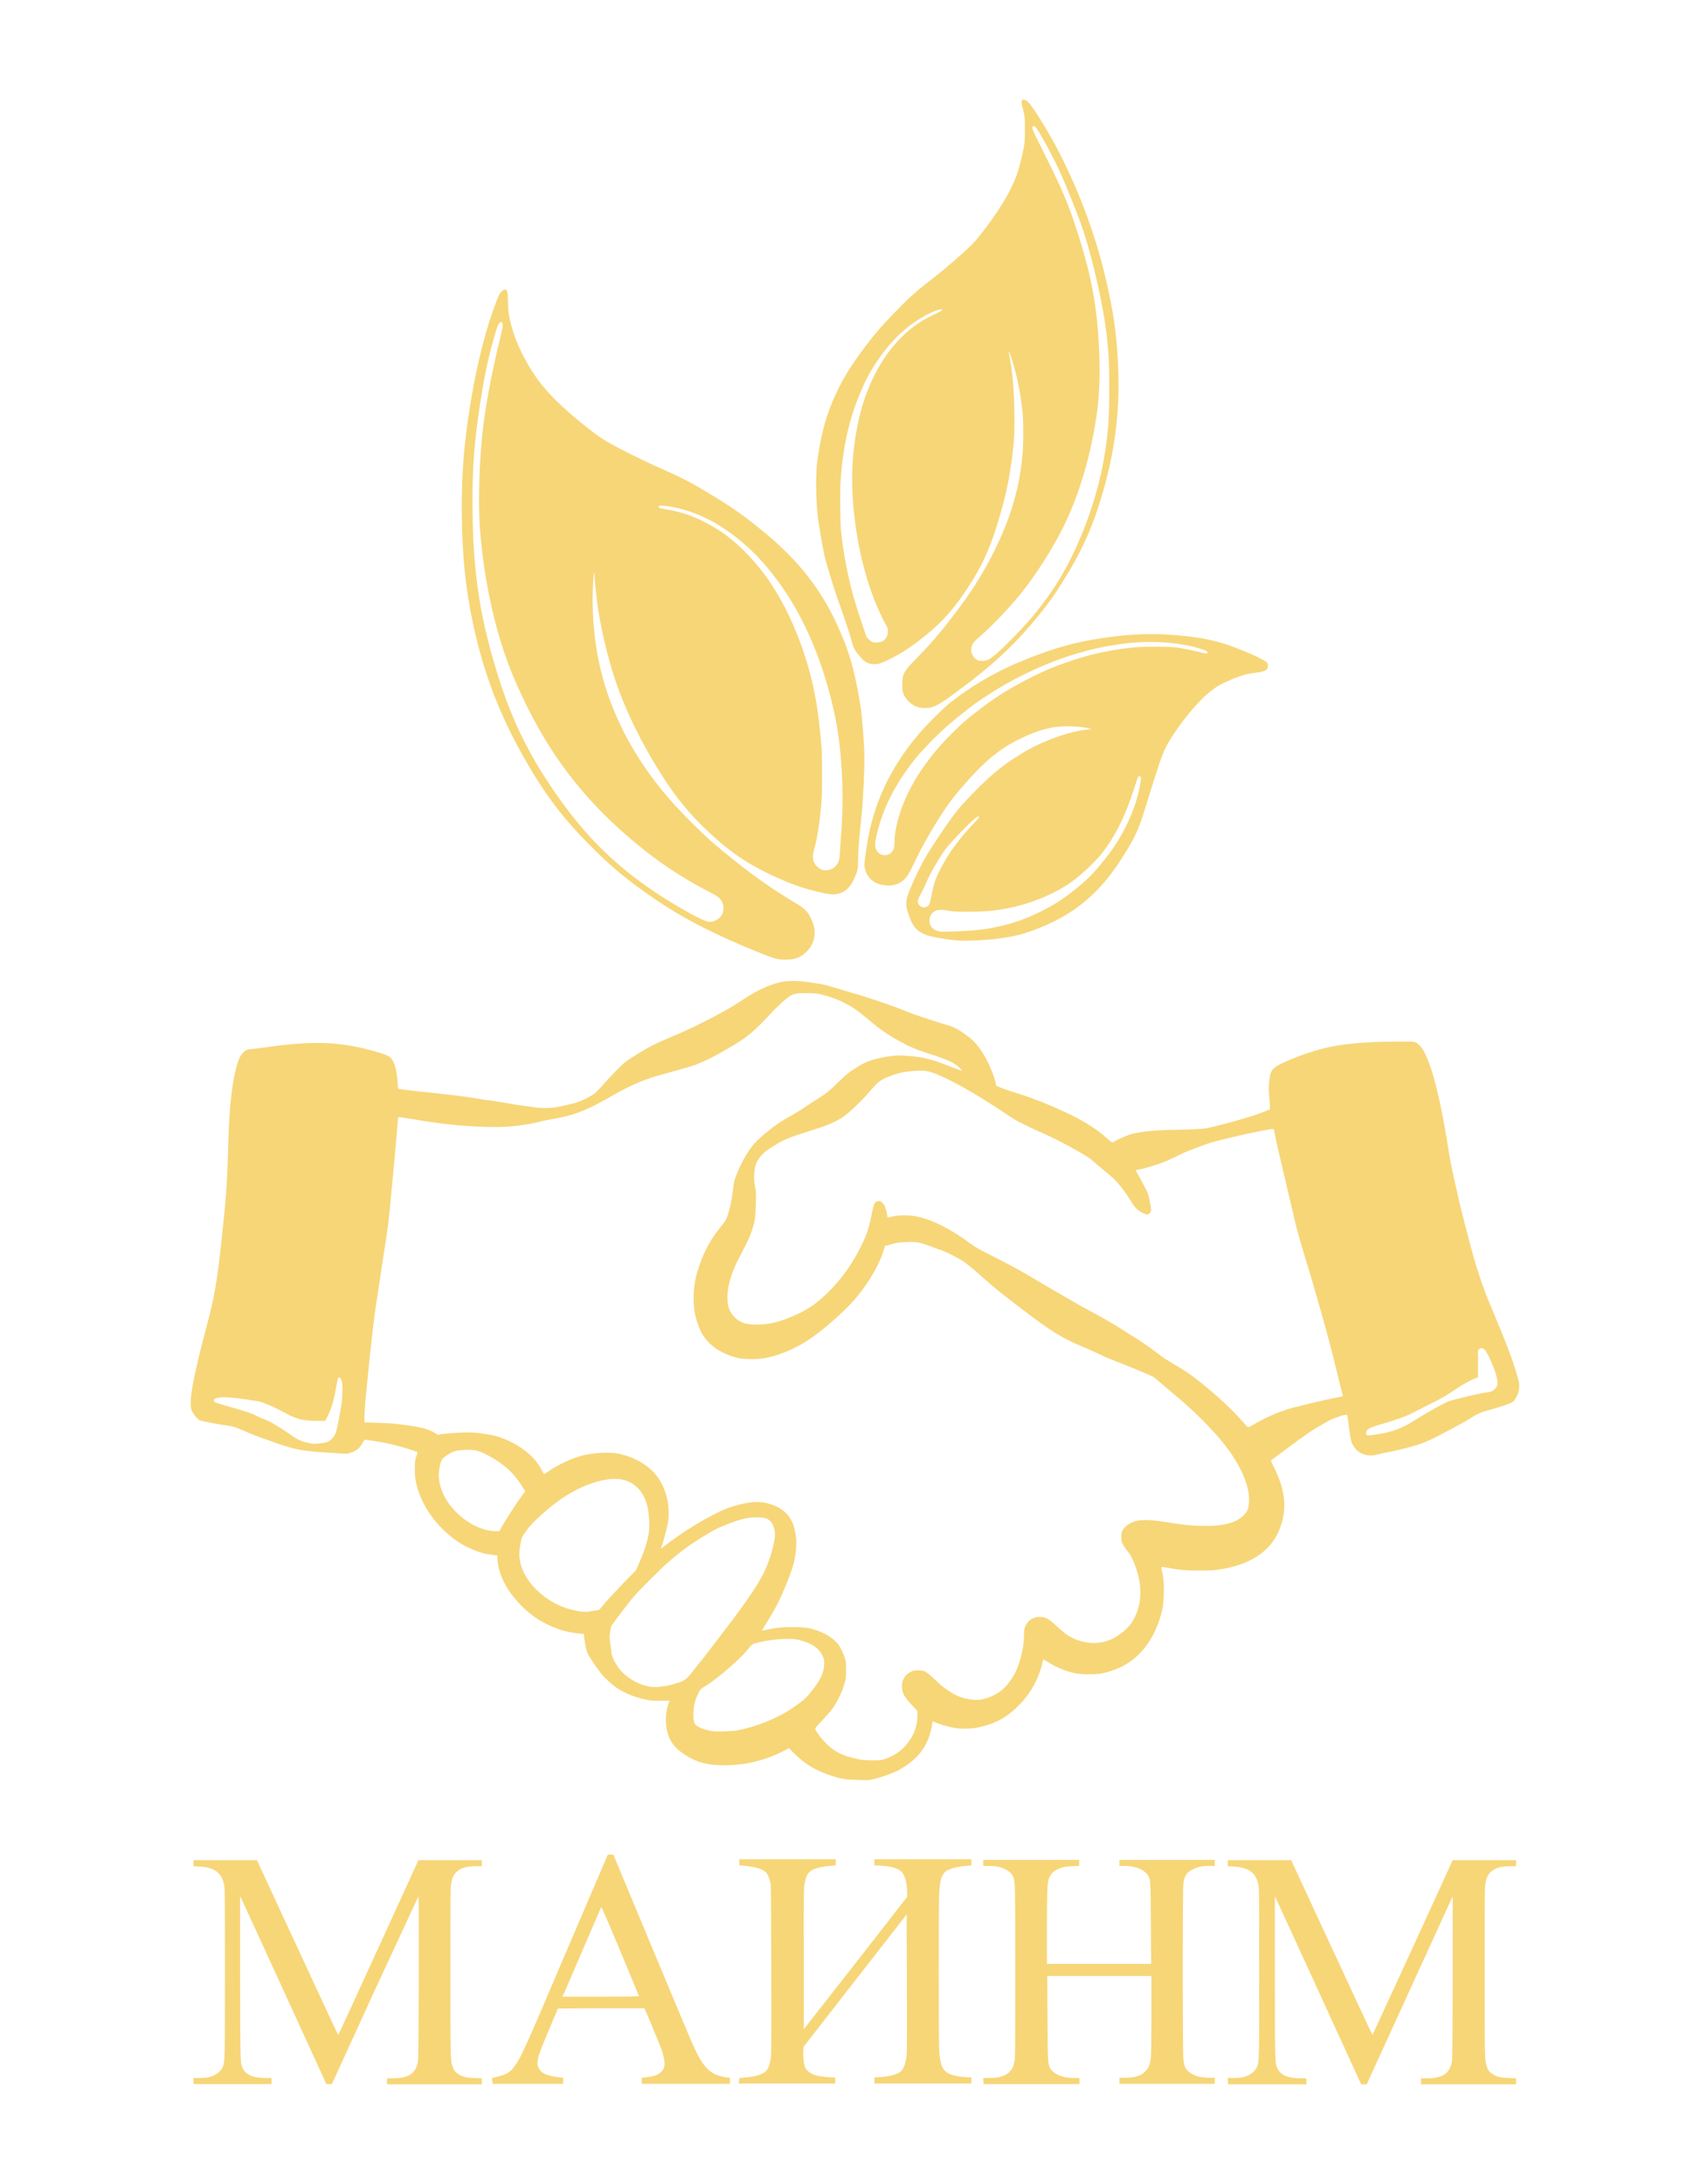 <?xml version="1.0" encoding="utf-8"?>
<!-- Generator: Adobe Illustrator 19.0.0, SVG Export Plug-In . SVG Version: 6.00 Build 0)  -->
<svg version="1.1" id="Layer_1" xmlns="http://www.w3.org/2000/svg" xmlns:xlink="http://www.w3.org/1999/xlink" x="0px" y="0px"
	 viewBox="0 0 612 792" style="enable-background:new 0 0 612 792;" xml:space="preserve">
<style type="text/css">
	.st0{fill:#F7D678;}
</style>
<g id="XMLID_27_">
	<path id="XMLID_28_" class="st0" d="M70.2,754.6v-1.1h2c1.1,0,2.5-0.1,3.1-0.2c2.4-0.4,4.8-2,5.5-3.8c0.8-2.1,0.8-2,0.8-34.2
		c0-28.3,0-30.6-0.3-31.9c-0.9-4.4-3.5-6.3-9.2-6.6l-1.9-0.1v-1.1v-1.1l11.5,0l11.5,0l14.7,31.7c8.1,17.4,14.7,31.7,14.8,31.7
		c0.1,0,6.6-14.3,14.6-31.7l14.5-31.7h11.5h11.5v1.1v1.1l-2.1,0c-3.4,0-5.5,0.6-7.1,2.1c-1,0.9-1.6,2.1-1.9,4.1
		c-0.3,1.5-0.3,3.6-0.3,32c0,32.2,0,32.1,0.8,34.5c0.4,1.3,1,2,2.1,2.7c1.6,1,2.8,1.3,5.8,1.4l2.7,0.1v1.1v1.1h-17.2h-17.2v-1.1
		v-1.1h2.2c5.4,0,8-1.6,8.9-5.5c0.3-1.2,0.3-3,0.4-27.3c0-14.3,0-27.6,0-29.6l-0.1-3.6L136,721.6l-15.6,34.1l-1,0l-1,0l-15.2-33.2
		c-8.4-18.3-15.4-33.6-15.7-34.1l-0.4-0.9l0,29.6c0.1,32.5,0,30.9,1.1,33.1c1.1,2.2,3.8,3.3,8.2,3.3h2.1v1.1v1.1H84.3H70.2V754.6
		L70.2,754.6z M178.5,754.6v-1.1l2-0.5c3.7-0.9,4.9-1.7,7-5c1.6-2.5,3.2-6,8.7-18.7c2.8-6.6,9.4-22.1,14.7-34.4l9.6-22.4l1,0h1
		l14.1,33.8c7.8,18.6,14.6,35,15.3,36.3c3.5,7.6,6.2,10,11.9,10.7l1,0.1v1.1v1.1h-16h-16v-1.1v-1.1l1.9-0.2c2.6-0.3,4-0.8,5.1-1.9
		c0.5-0.4,0.9-1.1,1.1-1.6c0.5-1.4,0-4.3-1.5-8.1c-1-2.4-5.1-12.4-5.4-12.9l-0.2-0.5l-15.7,0l-15.7,0.1l-3.2,7.6
		c-3.3,7.8-4,9.8-4.2,11.8c-0.1,1,0,1.3,0.4,2.1c0.8,1.7,2.2,2.5,5.2,3.1c0.7,0.1,1.9,0.3,2.5,0.4l1.2,0.1v1.1v1.1h-12.8h-12.8
		V754.6L178.5,754.6z M231.8,723.8c0-0.1-3.1-7.5-6.8-16.4c-4-9.6-6.8-16.1-6.9-15.9c-0.1,0.2-11.8,27.3-13.5,31.3L204,724H218
		C229.5,724,231.8,723.9,231.8,723.8L231.8,723.8z M268.2,754.6v-1.1l2.3-0.2c4.1-0.4,6.6-1.2,7.7-2.7c0.7-0.9,1.3-2.9,1.5-5
		c0.1-1.2,0.2-10.2,0.1-31.7c-0.1-27.2-0.1-30.1-0.3-31.2c-0.4-1.6-0.9-2.8-1.4-3.5c-1-1.3-3.6-2.2-7.6-2.6l-2.3-0.2v-1.1v-1.1h17.5
		h17.5v1.1v1.1l-2.3,0.2c-4.1,0.4-6.6,1.2-7.7,2.7c-0.7,0.9-1.3,2.9-1.5,5c-0.1,1.2-0.2,9-0.1,26.6l0,24.9l18.8-24l18.7-24v-1.6
		c0-2.9-0.7-5.7-1.7-7.1c-1.1-1.5-3.8-2.4-8-2.6l-2.2-0.1v-1.1v-1.1h17.6h17.6v1.1v1.1l-2.3,0.2c-3.9,0.4-6.6,1.3-7.6,2.5
		c-1.1,1.4-1.6,3.5-1.8,7.7c-0.2,3.7-0.2,52.2,0,56.1c0.4,7.2,1.5,8.9,6.5,9.9c0.9,0.2,2.4,0.4,3.4,0.4l1.8,0.1v1.1v1.1h-17.6h-17.6
		v-1.1v-1.1l1.8-0.1c3.3-0.2,6-0.9,7.4-1.8c1.3-0.8,2.1-2.9,2.5-6c0.1-1.1,0.2-8.8,0.1-26.4l-0.1-24.8l-18.7,24l-18.7,24l-0.1,1.7
		c-0.1,2.1,0.2,4.7,0.7,5.7c0.6,1.5,2.3,2.6,4.5,3.1c1.3,0.3,4.3,0.6,5.6,0.6h0.8v1.1v1.1h-17.5h-17.5V754.6L268.2,754.6z
		 M356.7,754.6v-1.1h2.2c3.6,0,5.8-0.7,7.4-2.3c0.9-0.9,1.3-1.7,1.7-3.7c0.3-1.5,0.3-3.2,0.3-32.7c0-32.9,0-32.6-0.8-34.4
		c-0.6-1.5-2.8-2.9-5.3-3.5c-0.9-0.2-1.9-0.3-3.4-0.3h-2.1v-1.1v-1.1h17.4h17.4v1.1v1.1l-2.5,0.1c-2.7,0.1-3.6,0.3-5.5,1.2
		c-1.5,0.7-2.5,1.9-3,3.3c-0.6,1.9-0.7,4.6-0.7,18l0,12.9h18.9h18.9l-0.1-14.6c-0.1-15.3-0.1-15.7-0.8-17.1
		c-1.2-2.3-4.6-3.8-8.6-3.8h-2v-1.1v-1.1h17.3h17.3v1.1v1.1h-2c-2.5,0-4.1,0.3-5.9,1.2c-2.3,1.1-3.1,2.3-3.5,5.2
		c-0.3,2-0.3,61.6,0,63.8c0.3,2.3,0.6,3.1,1.6,4.1c1.7,1.7,4.4,2.5,7.8,2.5h2v1.1v1.1h-17.3h-17.3v-1.1v-1.1h2.1
		c3.6,0,5.8-0.7,7.5-2.5c1-1.1,1.5-2.3,1.8-4.7c0.1-0.9,0.2-7,0.2-15.6v-14.1h-18.9h-18.9l0.1,15c0.1,16,0.1,16.6,0.9,18.3
		c1.1,2.2,4.5,3.7,8.6,3.7h2.1v1.1v1.1h-17.4h-17.4V754.6L356.7,754.6z M445.4,754.6v-1.1h2c1.1,0,2.5-0.1,3.1-0.2
		c2.4-0.4,4.8-2,5.5-3.8c0.8-2.1,0.8-2,0.8-34.2c0-28.3,0-30.6-0.3-31.9c-0.9-4.4-3.5-6.3-9.2-6.6l-1.9-0.1v-1.1v-1.1l11.5,0l11.5,0
		l14.7,31.7c8.1,17.4,14.7,31.7,14.8,31.7c0,0,6.6-14.3,14.6-31.7l14.5-31.7h11.5h11.5v1.1v1.1l-2.1,0c-3.4,0-5.5,0.6-7.1,2.1
		c-1,0.9-1.6,2.1-1.9,4.1c-0.3,1.5-0.3,3.6-0.3,32c0,32.2,0,32.1,0.8,34.5c0.4,1.3,1,2,2.1,2.7c1.6,1,2.8,1.3,5.8,1.4l2.7,0.1v1.1
		v1.1h-17.2h-17.3v-1.1v-1.1h2.2c5.4,0,8-1.6,8.9-5.5c0.3-1.2,0.3-3,0.4-27.3c0-14.3,0-27.6,0-29.6l0-3.6l-15.6,34.1l-15.6,34.1
		l-1,0l-1,0l-15.2-33.2c-8.4-18.3-15.4-33.6-15.7-34.1l-0.4-0.9l0,29.6c0,32.5,0,30.9,1.1,33.1c1.1,2.2,3.8,3.3,8.2,3.3h2.1v1.1v1.1
		h-14.2h-14.2V754.6L445.4,754.6z M306.9,645.2c-2.9-0.4-6.9-1.7-10.3-3.3c-3.3-1.6-5.6-3.3-8.9-6.5l-1.5-1.5l-2.1,1.1
		c-6.7,3.4-13.8,5.1-21.3,5.1c-3.9,0-6.1-0.3-9-1.2c-4.1-1.4-8.3-4.2-10.1-7.1c-2.3-3.5-2.8-9.3-1.2-14l0.4-1.1l-3.4,0
		c-3.1,0-3.7-0.1-5.6-0.5c-3.7-0.8-7.4-2.3-10.2-4.2c-1.6-1.1-4.4-3.6-5.5-5c-1.4-1.7-4.5-6.3-5-7.4c-0.5-1.3-0.9-3-1.2-5.3
		l-0.2-1.9l-0.8,0c-3.2-0.2-6.4-0.9-9.3-2c-4.9-1.9-8.5-4.2-12.2-7.8c-5.4-5.3-8.6-11.3-9-16.9l-0.1-1.7l-1.8-0.2
		c-2.4-0.3-4.2-0.7-6.8-1.8c-4.2-1.7-7.3-3.8-11-7.3c-5-4.9-8.6-11-9.9-17.3c-0.3-1.3-0.4-2.3-0.4-4.7c0-2.8,0-3.1,0.5-4.5
		c0.3-0.8,0.5-1.5,0.5-1.6c0-0.1-1.6-0.6-3.7-1.3c-2.5-0.8-4.8-1.4-7.1-1.9c-3.8-0.8-8.1-1.4-8.4-1.3c-0.1,0-0.5,0.6-0.9,1.3
		c-0.8,1.5-1.7,2.3-3,2.9c-1.4,0.6-2.3,0.9-3.8,0.8c-6.2-0.4-7.8-0.5-10.3-0.7c-6.2-0.6-8.3-1.1-15.1-3.5c-7.3-2.6-7.7-2.7-10.7-4.1
		c-3.3-1.4-4-1.6-6.9-2c-3.4-0.5-8.5-1.5-9.2-1.8c-0.8-0.4-2.3-2.3-2.8-3.4c-1.3-2.9,0.3-11.7,5.7-32c2.4-9.1,3.5-15,5.1-30.2
		c1.6-14.7,2-19.9,2.4-34.2c0.3-11.6,1-19.1,2.3-25.5c1.1-5.1,2.1-7.5,3.9-8.7c0.6-0.4,1-0.5,2.2-0.6c0.8-0.1,2.3-0.2,3.4-0.4
		c3.7-0.5,7.1-1,9.5-1.2c12.8-1.3,21.6-0.6,32.8,2.7c4.6,1.3,5.5,2,6.4,5.1c0.6,1.9,1,5.1,1,7c0,0.6,0.1,1.1,0.2,1.2
		c0.2,0.1,3.3,0.5,6.9,0.9c8.9,0.9,17.8,1.9,22,2.7c1,0.2,2.9,0.5,4.2,0.6c1.3,0.2,3.9,0.6,5.8,0.9c1.9,0.4,4.4,0.8,5.5,0.9
		c1.1,0.2,3,0.4,4.1,0.6c2.9,0.5,6.9,0.5,9.2,0c0.9-0.2,2.6-0.5,3.7-0.8c4-0.8,6.9-2.1,9.8-4.1c0.5-0.4,1.9-1.8,3.1-3.2
		c3.3-3.7,6.7-7.2,8.2-8.3c1.7-1.3,7.1-4.6,9.6-5.9c1-0.5,4.5-2.1,7.6-3.4c6.2-2.6,10.4-4.7,16.4-7.9c4.7-2.6,5.1-2.8,9.2-5.5
		c4.8-3.2,9.7-5.4,13.5-6.2c2.7-0.6,6.9-0.5,11.2,0.2c0.9,0.1,2.3,0.4,3.2,0.5c0.9,0.1,3.3,0.8,5.3,1.4c2,0.6,4.9,1.5,6.4,1.9
		c2.8,0.8,7.8,2.4,12.4,4c1.4,0.5,4.3,1.5,6.4,2.4c2.2,0.9,5,1.9,6.3,2.3c1.3,0.4,3.5,1.1,4.9,1.6c1.4,0.5,3.2,1,3.9,1.2
		c2.6,0.7,4.7,1.8,7.3,3.8c2.9,2.1,4.5,4,6.5,7.4c1.7,2.8,3.6,7.5,4.1,9.9l0.2,1l2.2,0.9c1.2,0.5,3.5,1.2,5,1.7
		c6.3,1.9,12.9,4.6,20,8c5.1,2.5,9.6,5.4,12.9,8.4c1,0.9,1.9,1.6,2,1.6c0.1,0,0.4-0.2,0.8-0.4c1-0.7,4.8-2.3,6.2-2.7
		c3.5-0.9,8.6-1.4,15.2-1.5c5.8-0.1,10.9-0.3,12.5-0.7c6.5-1.4,17-4.4,21.2-6.2l1.3-0.5l0-1c0-0.6-0.1-2-0.2-3.1
		c-0.3-2.8-0.3-5.1,0.1-7.3c0.3-2.2,0.8-3,2.1-4c2.2-1.6,10.4-4.9,16.9-6.6c6.3-1.7,15.3-2.6,27.2-2.6c2.5,0,4.9,0,5.4,0
		c1.7,0,3.2,1.3,4.6,4c2.8,5.4,5.6,16.4,8.1,31.7c0.5,3.2,1.1,6.7,1.3,7.8c0.6,3.1,2.9,13.5,3.9,17.5c0.5,2,1.6,6.4,2.5,9.7
		c2.8,10.9,4.9,17.4,8.5,25.9c4.9,11.6,7.8,19.1,9.3,24.5c0.8,2.7,0.8,3,0.7,4.4c-0.1,1.5-0.2,1.9-1.2,3.7c-0.5,0.9-0.9,1.4-1.7,1.8
		c-0.8,0.4-5.9,2.1-8.7,2.8c-2.5,0.7-3.6,1.2-6.6,3.1c-2,1.3-11.2,6.2-14.5,7.7c-3.1,1.5-8.9,3.1-15,4.3c-1.3,0.2-2.9,0.6-3.6,0.8
		c-3.1,0.9-6.2,0.1-8-2c-1.5-1.8-1.8-2.8-2.4-7.6c-0.5-4.5-0.6-4.7-1-4.8c-0.5-0.1-4.2,1.1-5.4,1.7c-2.3,1.1-7.1,4-8.6,5.1
		c-0.9,0.6-2.3,1.7-3.3,2.3c-0.9,0.7-2.5,1.9-3.5,2.6c-1,0.8-2.8,2.1-4,3c-1.2,0.9-2.3,1.6-2.4,1.8c-0.2,0.2,0.1,0.9,1.2,3
		c4.1,8.5,4.6,15.3,1.6,22.5c-3.2,7.6-10.5,12.4-21.5,14.1c-2.1,0.3-3.2,0.4-7.3,0.4c-5,0-7.4-0.2-12.1-1.1
		c-0.9-0.2-1.7-0.2-1.8-0.2c0,0.1,0.1,0.7,0.2,1.4c0.6,2.2,0.8,4.6,0.7,8.3c-0.1,4-0.4,5.9-1.6,9.5c-1.7,5.2-4.4,9.6-7.9,12.9
		c-3.3,3.1-7.1,5.1-12.1,6.3c-1.9,0.4-2.4,0.5-5.3,0.5c-2.4,0-3.7-0.1-4.9-0.3c-3.4-0.6-7.5-2.3-10.5-4.3c-0.7-0.4-1.3-0.8-1.3-0.8
		c-0.1,0-0.4,0.8-0.6,1.9c-1.5,5.9-4.5,11-9,15.4c-4,3.8-7.4,5.7-12.9,7.1c-2,0.5-2.7,0.6-4.9,0.7c-1.5,0.1-3.2,0-4.1-0.1
		c-2.6-0.4-6-1.3-8.6-2.5c-0.1-0.1-0.2,0.2-0.3,0.8c-0.2,1.7-0.9,4.4-1.6,5.9c-1.6,3.8-4.1,6.8-8,9.4c-2.2,1.5-3.5,2.1-6.4,3.2
		c-2.7,1-5.1,1.7-7.2,2C313.3,645.4,308.6,645.4,306.9,645.2L306.9,645.2z M321.1,637.8c4.3-1.5,7.2-3.9,9.5-7.7
		c1.5-2.5,2.2-5.1,2.2-8v-1.7l-1.6-1.7c-3.3-3.5-3.9-4.7-4-7.2c0-1.3,0.1-1.7,0.5-2.5c0.6-1.3,1.3-2.1,2.6-2.7
		c1-0.6,1.2-0.6,2.8-0.6c1.6,0,1.8,0,2.8,0.6c0.7,0.4,1.6,1.1,2.7,2.2c2.2,2.1,3.3,3.1,5.5,4.6c3,2,5.2,2.8,8.5,3.2
		c2,0.2,3.3,0.1,5.2-0.5c4.3-1.3,7.4-3.9,9.9-8.2c2.2-3.7,3.7-9.7,3.8-14.6c0-2.2,0.1-2.5,0.5-3.4c0.9-2.1,2.9-3.3,5.2-3.3
		c2.1,0,3.2,0.6,6.2,3.4c2.3,2.1,3.5,3.1,5.2,4c5.1,2.6,10.5,2.7,15,0.5c2.6-1.3,5.4-3.6,6.8-5.6c3.9-5.8,4.4-13.4,1.2-21.4
		c-1.2-2.9-1.4-3.4-2.8-5c-0.5-0.6-1.2-1.7-1.5-2.3c-0.5-1-0.5-1.3-0.5-2.7c0-1.2,0.1-1.7,0.4-2.2c0.9-1.7,3-3.1,5.5-3.6
		c2-0.4,5.3-0.3,10.8,0.6c5.8,0.9,8.4,1.2,12.3,1.3c7.5,0.2,12.6-1,15.4-3.9c1.4-1.4,1.7-2.2,1.9-4.8c0.3-5.1-2.2-11.4-7-18.3
		c-4-5.6-10.9-12.8-17.9-18.8c-2-1.7-4.9-4.1-6.5-5.5c-1.6-1.4-3.1-2.7-3.4-2.8c-0.7-0.4-8.6-3.7-11.2-4.7c-3.4-1.3-5-1.9-8.6-3.6
		c-1.8-0.9-4.7-2.1-6.3-2.8c-7.7-3.3-11.3-5.6-23.3-14.8c-5.9-4.5-8.8-6.9-12.4-10.1c-3.8-3.4-5.7-4.9-7-5.8c-2.5-1.6-6-3.3-8.1-4.1
		c-1.2-0.4-3-1-3.9-1.4c-4-1.5-5.2-1.7-9-1.5c-2.5,0.1-3.1,0.2-4.5,0.6c-0.9,0.3-1.9,0.6-2.2,0.6l-0.7,0.1l-0.8,2.5
		c-1.6,4.7-4.9,10.4-8.9,15.4c-3.7,4.6-11,11.3-17,15.5c-4.8,3.4-10.6,6-16.1,7.2c-2,0.4-2.6,0.5-5.5,0.5c-2.5,0-3.6-0.1-4.7-0.3
		c-6.4-1.4-11.5-4.9-13.9-9.8c-0.6-1.2-1.6-4-2-5.9c-1-4.2-0.7-11,0.8-15.7c1.9-6.4,4.7-11.8,8.6-16.4c0.8-1,1.6-2.1,1.8-2.5
		c1.1-2.5,2-6.6,2.5-10.7c0.3-2.8,0.5-3.7,1.5-6.1c0.9-2.3,1.7-3.8,3-6.1c2.3-3.9,3.9-5.7,8.3-9.2c3.1-2.5,4.4-3.4,8.9-5.9
		c1.5-0.9,3.7-2.2,4.8-3c1.1-0.8,3-2,4-2.6c3.2-2,4.6-3.1,7.6-6.1c3-3,4.4-4,7.5-5.9c2.8-1.7,5.4-2.6,10-3.4
		c2.8-0.5,5.2-0.6,8.3-0.3c4.9,0.4,8.3,1.2,14.6,3.7c2.5,1,4.6,1.8,4.7,1.7c0,0-0.5-0.6-1.2-1.3c-1.8-1.7-4.5-2.9-11.4-5.1
		c-4.3-1.4-5.8-2-9.5-4c-4.4-2.3-7.5-4.4-11.6-7.9c-4.3-3.6-5.8-4.7-9.6-6.6c-2.3-1.2-7.2-2.8-9.3-3.1c-0.8-0.1-2.6-0.2-4.1-0.2
		c-2.9,0-4.2,0.2-5.6,0.9c-1,0.5-4.8,3.9-6.8,6.1c-6.9,7.4-8.9,9.1-16.8,13.6c-4.8,2.8-7.7,4.2-10.9,5.4c-1.6,0.6-7.9,2.4-12.4,3.6
		c-5.1,1.3-10.8,3.7-15.8,6.5c-7.2,4.1-9.9,5.5-13.5,6.9c-3.1,1.2-5.8,1.9-9.2,2.5c-1.7,0.3-3.8,0.7-4.6,0.9
		c-2.4,0.7-6.4,1.4-9.8,1.8c-8.1,0.9-22,0.1-34.3-2c-1.6-0.3-4.1-0.7-5.5-0.9c-1.4-0.2-2.6-0.4-2.7-0.3c-0.1,0.1-0.2,1.3-0.3,2.8
		c-0.3,3.5-1.2,14.1-1.4,15.9c-0.1,0.8-0.4,4-0.7,7.2c-1,11.4-1.4,14.5-2.9,23.8c-0.6,3.7-2.4,15.8-3.3,21.9
		c-0.5,4-1.5,12.5-1.9,16.6c-0.2,2.2-0.5,4.9-0.6,6.1c-0.6,5.6-1.3,13.4-1.2,14.8l0,1.6l4.3,0.1c2.4,0.1,5.5,0.2,7,0.4
		c8.2,0.9,11.8,1.7,14.4,3.4l1,0.6l1-0.2c1.3-0.3,7.2-0.7,9.9-0.7c3.4,0,8.5,0.8,11.4,1.7c1.8,0.6,4.9,2,6.8,3.2
		c3.8,2.3,7.1,5.7,8.6,8.9c0.3,0.7,0.7,1.3,0.8,1.3c0.1,0,0.9-0.5,1.9-1.2c3.5-2.4,8.2-4.5,11.9-5.5c4.4-1.1,10.2-1.4,13.6-0.6
		c9.6,2.3,15.5,7.9,17.3,16.6c0.5,2.2,0.6,5.9,0.3,7.8c-0.3,1.9-1.4,6.2-2.1,8.3c-0.3,0.9-0.6,1.7-0.5,1.7c0,0,0.7-0.5,1.4-1.1
		c6.3-5,16.4-11.1,22.2-13.4c4.7-1.8,9.3-2.7,12.5-2.4c6.6,0.7,11,4.1,12.3,9.6c0.6,2.6,0.8,4.2,0.6,6.8c-0.2,4.6-1.4,8.7-5.6,18.1
		c-1.2,2.7-3.1,6.1-5.4,9.7c-0.8,1.3-1.5,2.4-1.4,2.4c0,0,0.9-0.1,2-0.4c3.3-0.7,5-0.9,9.1-0.9c4.5,0,6.3,0.3,9.1,1.3
		c2.2,0.8,3.7,1.6,5.4,2.9c2.1,1.6,3.3,3.6,4.4,6.8c0.5,1.6,0.6,1.6,0.5,4.6c0,2.7,0,3.2-0.5,4.7c-0.6,2.2-1.2,3.6-2.4,6
		c-1.3,2.5-2.3,3.9-5.5,7.3c-1.4,1.5-2.6,2.8-2.7,3c-0.5,0.7,3.4,5.6,6.2,7.6c1.9,1.4,4.6,2.6,7.6,3.3c2.6,0.7,4.2,0.8,7.1,0.8
		C319.5,638.3,319.9,638.2,321.1,637.8L321.1,637.8z M267.1,627.5c6.8-1.2,14.7-4.3,20.3-8.1c3.8-2.6,4.8-3.4,6.8-5.9
		c3.5-4.4,4.7-6.9,4.8-10.2c0-1.5,0-1.6-0.6-2.9c-1.2-2.5-3.1-4-6.7-5.2c-2.6-0.9-3.9-1-7.4-0.9c-3.1,0.1-6.7,0.6-9.7,1.4
		c-1.7,0.4-1.5,0.2-4,3.2c-3,3.4-10.2,9.6-13.8,11.9c-2.9,1.8-2.8,1.7-3.6,3.5c-1,2-1.4,3.7-1.6,6c-0.2,2.6,0.1,4.6,0.8,5.2
		c1.3,1.1,3.8,1.9,6.6,2.3C260.7,627.9,265.2,627.8,267.1,627.5L267.1,627.5z M239.7,611.6c1.9-0.2,3.4-0.5,6.2-1.4
		c2.5-0.8,3.4-1.5,5.3-4c0.7-0.9,1.8-2.4,2.5-3.2c1.3-1.5,2.7-3.4,6.4-8.2c1.2-1.6,2.7-3.6,3.4-4.5c2.9-3.6,7.3-9.8,9.7-13.4
		c3.8-5.7,5.6-9.8,7-15.1c1-4,1.1-5.1,0.8-6.8c-0.3-1.7-0.9-2.8-1.7-3.6c-1.1-0.9-2.1-1.2-4.7-1.2c-3.4,0-6,0.6-11,2.6
		c-3.5,1.4-4.2,1.7-7.9,4c-5,3-8.2,5.3-13.2,9.6c-2.8,2.4-11,10.6-12.9,12.9c-2,2.4-7.2,9.3-7.7,10.1c-0.3,0.5-0.4,1.2-0.6,2.6
		c-0.2,1.7-0.2,2.2,0.1,4c0.2,1.2,0.4,2.6,0.4,3.3c0.3,2.1,2.2,5.4,4.2,7.3c2.3,2.1,4.3,3.3,7,4.3
		C235.5,611.7,237.1,611.9,239.7,611.6L239.7,611.6z M214.6,584.2c0.7-0.1,1.5-0.3,1.9-0.3c0.8,0,0.9-0.1,2.2-1.7
		c1.5-1.9,2.6-3,7.5-8.2l4.5-4.6l1.1-2.5c1.9-4.2,3.1-7.9,3.6-11.3c0.3-1.8,0.1-6.1-0.3-8.2c-1-5.9-4.5-9.9-9.4-10.9
		c-5.1-1-12.8,1.2-20.1,5.7c-3,1.9-5.5,3.8-8.8,6.7c-3.4,3.1-4.5,4.3-5.9,6.2c-1.5,2.1-1.7,2.5-2,4.2c-0.7,3.8-0.7,5.4,0.1,8.2
		c2.1,7.6,10.8,14.9,19.8,16.5C211.1,584.5,213,584.6,214.6,584.2L214.6,584.2z M182.2,553.3c2.3-3.8,5.9-9.4,7.1-10.9
		c0.7-0.9,1.2-1.6,1.2-1.7c0-0.1-0.8-1.3-1.7-2.7c-2.6-3.9-5.4-6.5-9.7-9.1c-2.5-1.5-4.8-2.6-6.2-2.9c-2.2-0.5-6.6-0.3-8.5,0.4
		c-1.2,0.5-3.3,1.9-3.9,2.6c-0.8,1.1-1.4,4.2-1.3,6.7c0.2,3,1.6,6.8,3.7,9.6c4.4,6,11.4,10,17.2,9.9l1.1,0L182.2,553.3z
		 M115.9,523.4c2.5-0.2,3.5-0.7,4.6-1.8c1.1-1.1,1.4-2,2.2-5.8c1.2-6.2,1.5-8.2,1.5-11.5c0-3,0-3.1-0.4-4c-0.6-1.1-1-1.1-1.3-0.2
		c-0.1,0.4-0.4,2-0.7,3.6c-0.8,4.7-1.7,7.4-3.2,10.3l-0.6,1.2l-3,0c-5.3,0-7.5-0.6-12.4-3.3c-2.5-1.4-6-2.9-7.8-3.5
		c-1.2-0.4-8.6-1.5-11.8-1.7c-3.8-0.3-6.3,0.5-5.2,1.6c0.3,0.3,0.7,0.4,6.2,2c5.9,1.7,6.8,2,8.6,2.9c0.8,0.4,2.3,1.1,3.2,1.4
		c0.9,0.4,2.2,0.9,2.8,1.3c1.6,0.9,5.7,3.5,7.2,4.6c1.9,1.4,3.8,2.3,6.1,2.7C113.3,523.6,113.7,523.6,115.9,523.4L115.9,523.4z
		 M499.6,520.1c5.4-0.8,9.4-2.3,14.1-5.4c3.8-2.4,10.2-6,11.9-6.6c2.7-0.9,12.9-3.3,14.4-3.3c1,0,2.3-0.9,2.9-1.9
		c0.6-1.1,0.5-2.2-0.4-5.2c-0.9-2.8-3-7.4-3.9-8.3c-0.7-0.7-1.5-0.7-2.1-0.1c-0.4,0.4-0.4,0.6-0.3,2.7c0,1.2,0,3.4,0,4.8l0,2.6
		l-0.7,0.3c-2.4,0.9-4.9,2.3-7.8,4.3c-2.4,1.7-4.8,3.1-9.1,5.2c-1.9,1-4.6,2.3-5.9,3c-2.7,1.4-6.3,2.7-11.2,4.1
		c-4.6,1.3-5.9,2-5.9,3.2C495.5,520.6,496,520.7,499.6,520.1L499.6,520.1z M456.3,515.7c4.4-2.5,9.4-4.5,14.1-5.6
		c1.1-0.3,4.1-1,6.5-1.6s5.7-1.3,7.3-1.6c1.5-0.3,2.9-0.6,2.9-0.6c0.1-0.1-0.4-2.2-1.1-4.7c-0.6-2.5-1.4-5.8-1.8-7.3
		c-1.6-6.9-6.8-25.6-10.6-37.9c-1.7-5.5-3.5-11.8-4.2-15.1c-0.4-1.7-1.3-5.8-2.1-9c-3-12.7-4.3-18.3-4.7-20.5
		c-0.2-1.3-0.5-2.4-0.6-2.4c-0.2-0.2-5.5,0.8-10.8,2c-9.2,2.1-11.9,2.8-14.5,3.8c-1.3,0.5-3.6,1.4-5,1.9c-1.4,0.5-3.4,1.4-4.5,2
		c-1,0.5-2.7,1.3-3.8,1.8c-2.9,1.2-8,2.8-9.8,3.1c-0.8,0.1-1.6,0.3-1.6,0.3c0,0,0.1,0.4,0.4,0.8c0.8,1.3,3.6,6.6,4,7.6
		c0.4,1.1,1.2,5.1,1.2,6.1c0,0.4-0.2,0.7-0.5,1.1c-0.6,0.6-0.9,0.6-1.9,0.2c-2.1-0.8-3.5-2.1-5-4.7c-1.2-2-3.4-5-5-6.8
		c-0.5-0.6-2.1-2.1-3.5-3.2c-1.4-1.2-3.1-2.6-3.8-3.2c-0.7-0.6-1.6-1.4-2.1-1.8c-2.2-1.8-12.6-7.4-17.7-9.6
		c-1.3-0.5-4.1-1.8-6.2-2.9c-3.4-1.6-4.4-2.3-8.3-4.9c-8.4-5.6-17.2-10.7-22.9-13.1c-3.7-1.6-5.3-1.9-8.9-1.6
		c-3.5,0.3-5.4,0.6-7.8,1.5c-4.5,1.6-5.3,2.2-8.5,6c-2.4,2.8-7.2,7.5-9.1,8.8c-2.3,1.7-5.8,3.3-9.6,4.5c-11,3.5-11.8,3.8-15.6,6.1
		c-5.6,3.3-7.4,5.9-7.6,10.7c-0.1,1.7,0,2.4,0.3,4.2c0.4,2,0.4,2.6,0.3,6.3c-0.1,4.8-0.3,6.4-1.4,9.7c-0.8,2.4-1,2.9-3.8,8.3
		c-2.9,5.6-3.2,6.5-4.3,10.3c-0.6,2.3-0.8,3.6-0.8,5.7c0,3.3,0.7,5.3,2.7,7.3c1.9,1.9,4,2.6,8,2.6c3.7,0,7-0.7,11.2-2.3
		c6.4-2.5,10.2-5,14.7-9.5c4.8-4.8,8.2-9.5,11.5-15.9c2.3-4.5,3.1-6.8,4.2-12.2c0.3-1.7,0.8-3.4,0.9-3.7c0.9-1.7,2.6-1.6,3.7,0.3
		c0.5,0.9,1.1,3.2,1.1,4c0,0.4,0.1,0.5,0.4,0.4c2.6-0.6,3.3-0.7,5.8-0.7c2.1,0,3,0.1,4.5,0.4c5.9,1.3,11.9,4.3,19.3,9.7
		c1.7,1.3,3.1,2.1,6.1,3.6c7,3.5,11.4,5.9,15.5,8.3c3.5,2.1,9.6,5.7,17.3,10.1c1.2,0.7,3.6,2,5.3,2.9c4.5,2.4,9.4,5.3,13.2,7.8
		c0.8,0.5,2.3,1.5,3.4,2.1c1.1,0.7,3.3,2.2,4.8,3.3c1.6,1.2,3.4,2.5,4,3c0.6,0.5,2.5,1.6,4.1,2.6c3.6,2.1,6.4,3.9,9.1,6.1
		c6.8,5.4,12,10.2,16.4,15.2c0.8,0.9,1.5,1.7,1.6,1.7C452.9,517.6,454.5,516.7,456.3,515.7L456.3,515.7z M281.5,347.6
		c-1.8-0.5-2.5-0.7-7.6-2.8c-15.4-6.3-25.8-11.7-35.6-18.3c-10.6-7.2-16.7-12.2-25.5-21.2c-9-9.2-15.3-17.6-22.1-29.5
		c-5-8.7-8.3-15.7-11.6-24.1c-5-12.9-8.8-28.7-10.4-43.6c-1.5-14-1.6-32.5-0.1-46.5c2.1-19.6,6.3-38.9,11.4-52.1
		c1.1-2.8,1.3-3.2,2-3.8c0.9-0.9,1.4-0.9,1.9-0.3c0.2,0.4,0.3,1.1,0.4,4.2c0.1,4,0.2,4.5,1.2,8.5c0.9,3.3,2,6.3,3.9,10.1
		c3.5,6.9,6.8,11.5,12,16.7c5.4,5.4,13.9,12.3,18.4,15c4.6,2.7,13,6.9,20.9,10.4c7.1,3.1,10.8,5.1,18.5,9.8
		c8.1,5,11.5,7.5,19.1,13.8c11.2,9.3,19.5,19.9,25,31.8c4.2,9,6,14.8,7.9,24.7c1.1,6,1.3,7.3,1.9,14.8c0.6,7.6,0.6,10.8,0.2,19.6
		c-0.4,6.9-0.3,6.5-0.9,12.3c-0.8,7.7-1.1,12-1.1,14.8c0,3.3-0.2,4.1-1.5,6.9c-1.7,3.4-3.4,4.9-6.3,5.4c-1.6,0.3-3.4,0-7.5-1
		c-3.7-0.9-6.7-1.9-10-3.2c-10.1-4.1-17.8-8.6-24.8-14.6c-9-7.8-15.2-14.9-21.3-24.6c-7.5-11.9-12.9-22.9-16.9-34.8
		c-2.6-7.7-5.4-19.8-6.4-27.8c-0.4-3.2-0.9-8.1-0.9-9.4c0-1.6-0.3-1.2-0.4,0.5c-0.6,8.2-0.3,16.7,0.9,24.7
		c3.1,21.2,13.2,41.3,29.4,58.8c3.3,3.6,9.7,9.9,12.7,12.5c10.6,9.1,20.5,16.4,30.4,22.2c3.1,1.8,4.4,3.1,5.5,5.5
		c1.3,2.7,1.6,4.7,1.2,7c-0.5,2.1-1.3,3.6-2.8,5.1c-2.1,2.1-4.3,2.9-7.5,2.9C283.5,348,282.6,347.9,281.5,347.6L281.5,347.6z
		 M259.5,333.8c3.3-1.4,4-5.6,1.4-8.2c-0.4-0.4-1.5-1.1-2.8-1.8c-12.4-6.3-22.3-13.2-33.4-23.2c-16.2-14.7-27.6-30.6-37.3-52.5
		c-7-15.7-11.7-35.6-13.3-56.5c-0.7-9.4-0.2-25.8,1.2-37.1c1.2-9.3,3-19,6.3-32.6c0.9-3.8,1-4.6,0.4-5c-0.3-0.2-0.4-0.2-0.8,0.2
		c-0.5,0.5-1,1.7-2.3,6.5c-2,7-3.3,13.5-4.7,22.6c-2.1,13.8-2.8,22.7-2.8,35.4c0,26,2.7,43.6,10.5,67.2c2,6.1,4.8,13,7.6,18.6
		c3.5,7,6.1,11.4,10.3,17.7c11.4,17,22.7,28.4,38.9,39.1c6.1,4,14.3,8.7,17,9.6C256.8,334.4,258.3,334.4,259.5,333.8L259.5,333.8z
		 M301.7,315.1c1.1-0.5,2.1-1.6,2.5-2.7c0.3-0.7,0.4-1.6,0.5-3.6c0.1-1.5,0.3-4,0.4-5.7c1.2-14.3,0.4-30.4-2-42.5
		c-3.9-19.4-11.3-37-20.9-49.9c-3.7-5-7.2-8.9-10.6-12c-9-8.2-17.6-12.8-27.3-14.8c-1.2-0.2-2.8-0.5-3.7-0.5
		c-1.3-0.1-1.5-0.1-1.6,0.2c-0.1,0.2,0,0.4,0.1,0.5c0.1,0.1,1.2,0.4,2.6,0.6c4.8,0.8,8.5,2,12.5,3.9c8.4,4,14.9,9.4,21.7,17.8
		c7.9,9.9,14.6,24.3,18.4,39.5c1.7,6.7,2.8,14.1,3.7,24.6c0.3,3.3,0.3,17,0,20.4c-0.6,7.1-1.5,13-2.5,16.5c-0.7,2.4-0.8,3.8-0.3,5
		c0.5,1.4,1.9,2.7,3.4,3.1C299.4,315.7,300.9,315.5,301.7,315.1L301.7,315.1z M348.3,341.1c-3.7-0.2-10.7-1.4-12.4-2.1
		c-3.3-1.3-4.9-3.1-6.3-7.4c-1.2-3.5-1.1-5.1,0.5-9.1c1.6-3.9,4.3-9.5,6.4-12.9c1.7-2.8,6.4-9.9,8.5-12.7c3-4.1,4.4-5.6,8.5-9.8
		c6.4-6.5,10.2-9.6,16.7-13.6c7.5-4.7,17.5-8.3,24.5-9l1.4-0.1l-0.7-0.2c-1.5-0.4-3.9-0.7-6.4-0.8c-6.6-0.3-11.9,1-19.4,4.7
		c-6.5,3.2-11.9,7.5-18.3,14.7c-5.8,6.5-7.9,9.3-12.8,17.4c-2.5,4.2-4.2,7.2-6.6,12.2c-1,2.1-2.1,4.2-2.4,4.7
		c-1.9,3-4.9,4.4-8.5,3.9c-2.5-0.3-4-1-5.4-2.5c-1.3-1.4-2-3.2-2-5.2c0-1.2,0.9-7.2,1.5-10.3c2.7-13.7,8.8-25.9,18.6-37.3
		c2.3-2.7,7.7-8.1,9.8-9.9c7.3-6.1,17.2-12,26.2-15.7c10.4-4.3,16.9-6.3,25.3-7.9c11.8-2.2,21.9-2.8,32.5-1.8
		c6.9,0.6,11.7,1.5,16.2,2.9c6.1,1.9,14.8,5.7,15.9,6.9c0.5,0.6,0.5,1.3,0.2,2.1c-0.4,0.9-1.4,1.3-4.8,1.7c-2.8,0.4-4.3,0.8-7.3,2
		c-5.5,2.2-7.5,3.5-11.3,7.1c-4.4,4.3-9.9,11.4-12.9,16.8c-1.3,2.4-2.3,4.9-3.7,9.3c-0.6,1.9-1.6,5.1-2.2,6.9
		c-0.6,1.9-1.6,5.1-2.2,7.1c-2,6.5-3.3,9.7-6.3,14.6c-5.8,9.7-11.2,16-18.4,21.3c-3.6,2.7-8.5,5.3-13.7,7.4c-5.5,2.2-9,3.1-14.7,3.8
		C359.2,340.9,350.7,341.2,348.3,341.1L348.3,341.1z M347,337.7c5.4-0.2,8-0.4,12.1-1.1c6.7-1.2,12.1-2.9,18.5-6.1
		c4.6-2.3,7.7-4.2,12.7-8.2c4.7-3.7,7.9-7.2,12.1-12.8c5.5-7.3,9.5-16.2,11.1-24.3c0.4-2.3,0.5-3,0.3-3.5c-0.1-0.3-0.6-0.4-0.9,0
		c-0.1,0.1-0.7,1.8-1.3,3.7c-3.2,10.1-6.8,17.5-11.7,23.8c-2.2,2.9-7.2,7.7-10.8,10.3c-5.4,4-13.4,7.5-20.6,9.2
		c-6.5,1.5-10.5,1.9-17.2,1.9c-4.6,0-5.3,0-7.3-0.4c-2.5-0.4-3.6-0.4-4.7,0.1c-1.4,0.7-2.1,1.9-2.1,3.6c0,1.8,1.1,3.2,3,3.7
		C341.1,337.9,340.9,337.9,347,337.7L347,337.7z M336.2,328.8c0.9-0.4,1.1-0.9,1.8-4.5c0.8-4.2,1.7-6.7,4-10.7c2-3.7,3-5.1,5.3-8.1
		c2.4-3.1,3.3-4.1,5.9-6.9c1.2-1.2,2.1-2.3,2-2.4c-0.2-0.5-0.8-0.1-3.3,2.2c-2.9,2.7-8,8.2-9.1,9.8c-2.3,3.2-5.4,8.6-6.6,11.4
		c-0.8,2-2.1,4.5-2.9,6c-0.6,1.1-0.3,2.5,0.7,3.1C334.8,329.1,335.4,329.1,336.2,328.8L336.2,328.8z M322.4,309.8
		c0.9-0.4,1.7-1.4,1.9-2.3c0.1-0.4,0.2-1.3,0.2-2c0-7.2,3.8-17.6,9.7-26.2c3.7-5.4,6.3-8.5,11.2-13.4c4-4,5.4-5.2,10.4-9
		c6.2-4.7,11-7.6,18.3-11.3c5.3-2.6,7.5-3.6,12.8-5.4c7.8-2.8,15.1-4.4,23-5.3c2.9-0.3,4.4-0.4,9.1-0.4c3.5,0,6.3,0.1,7.3,0.2
		c2.3,0.3,7.4,1.3,9.1,1.8c2.2,0.7,3.3,0.5,2.4-0.3c-0.5-0.4-1.3-0.7-4.2-1.5c-8-2.1-18.2-2.5-27.5-1.1c-6,0.9-9.3,1.6-15.5,3.4
		c-9.3,2.7-20.5,7.7-29.5,13.3c-5.5,3.4-7.9,5.1-13.6,9.7c-4.2,3.4-7,6-10.4,9.5c-3.3,3.5-4.7,5-6.9,8c-6.5,8.7-10.4,17-12.4,26.3
		c-0.5,2.4-0.4,3.7,0.3,4.7C319,310,320.8,310.5,322.4,309.8L322.4,309.8z M332.9,256.4c-2.2-0.7-4.3-2.7-5.2-4.9
		c-0.3-0.9-0.4-1.3-0.4-3.2c0-3.9,0.5-4.8,5.4-9.8c5.9-6,10.8-11.9,17.1-20.6c7.3-10.1,13.5-22.1,17-32.8c2.2-6.8,3.4-12.6,4.1-19.9
		c0.4-3.7,0.4-12.3,0.1-15.4c-0.8-7.5-2.3-14.9-4.4-20.9c-0.7-2-0.8-1.8-0.3,0.8c1.1,5.8,1.5,11.3,1.7,19.8
		c0.1,7.3-0.1,10.8-0.9,16.9c-1,7.2-2,12.3-4,19.3c-3.5,12.4-6.9,20-13,28.9c-5.1,7.6-9.7,12.4-17.5,18.3c-3.3,2.5-6.2,4.3-9.6,6
		c-3.4,1.7-4.3,2-6.1,1.9c-2.2-0.1-3.4-0.8-5.4-3.3c-1.5-1.7-2-2.9-2.7-5.6c-0.5-2-2.4-7.7-4.5-13.5c-1.3-3.4-4.6-14.3-5.2-16.8
		c-0.6-2.8-2.3-12.6-2.5-14.9c-0.7-7.1-0.7-16,0-20.4c1.6-10.7,3.6-17.4,7.6-25.5c2.6-5.1,4.8-8.6,9.5-14.9c3.8-5,5.4-6.9,10-11.7
		c6-6.2,8.4-8.4,14.1-12.8c4-3.1,6.4-5.1,10-8.3c4.1-3.6,5.9-5.4,8.1-8.3c6.3-8,10.6-15,12.9-21.2c0.7-1.9,1.9-6.6,2.5-9.5
		c0.4-2.2,0.5-2.7,0.5-7c0-4.5,0-4.5-0.5-6.7c-0.7-2.9-0.8-3.5-0.6-3.9c0.2-0.5,0.9-0.5,1.7,0c1.6,1,7.6,10.5,11.9,18.9
		c7.6,14.9,13.4,30.7,17,46.4c2.9,12.5,4,20.8,4.4,33.3c0.5,15.1-1.4,29-5.9,44.4c-3.6,12.1-7.5,20.8-14.9,32.4
		c-2.5,4-4.2,6.4-7.1,10c-9.2,11.5-17.2,19-31.2,29.3c-4.7,3.5-6.7,4.7-8.5,5.2C336.6,256.9,334.3,256.8,332.9,256.4L332.9,256.4z
		 M358.6,239.2c2.4-1.2,11-9.7,16.3-16c2.1-2.5,5.8-7.5,7.5-10.1c8.4-12.7,15.4-31,18.1-46.9c1.5-8.6,2-15.5,1.9-26.6
		c0-8.4-0.2-11.2-0.9-18c-1.3-10.9-4.9-26.9-8.4-37.6c-1.9-5.8-6-16-8.6-21.7c-2.2-4.8-4.6-9.3-7.1-13.6c-1.6-2.6-1.8-2.9-2.4-2.9
		c-1,0.1-1,0.2,3.3,8.8c7.3,14.6,9.3,19.3,12.9,30.6c3.7,11.7,5.6,20.3,6.7,30.4c1.4,13.7,1.4,25.9-0.3,36.4
		c-2.2,14.3-6.4,28.1-11.8,39c-4,8-9.8,17.1-15.1,23.8c-4.3,5.3-10.6,12-14.9,15.7c-2.3,1.9-2.9,2.7-3.3,3.9c-0.6,2,0.4,4.2,2.3,5.1
		C355.8,239.7,357.6,239.7,358.6,239.2L358.6,239.2z M320,232.6c1.4-0.7,2.1-2,2.1-3.7c0-1-0.1-1.3-0.8-2.5
		c-5-9.1-8.9-21.8-10.8-34.9c-2.1-14.6-1.8-26.8,1.1-39.6c2.5-11.1,7.4-20.9,13.8-27.9c3.8-4.2,7.8-7.2,12.7-9.6
		c3.6-1.7,3.5-1.7,3.6-1.9c0.2-0.7-1.8-0.2-4.8,1.3c-7.3,3.7-13,8.9-18.4,16.7c-1.9,2.8-3.4,5.4-4.7,8.1
		c-5.3,11.1-8.1,22.7-8.9,36.7c-0.2,3.8-0.1,13.9,0.2,17.1c0.8,8.2,2.5,16.7,4.7,24.6c0.9,3.1,4.2,13.1,4.5,13.8
		c0.3,0.7,1.7,1.8,2.4,2.1C317.6,233.1,319.2,233,320,232.6L320,232.6z"/>
</g>
</svg>
